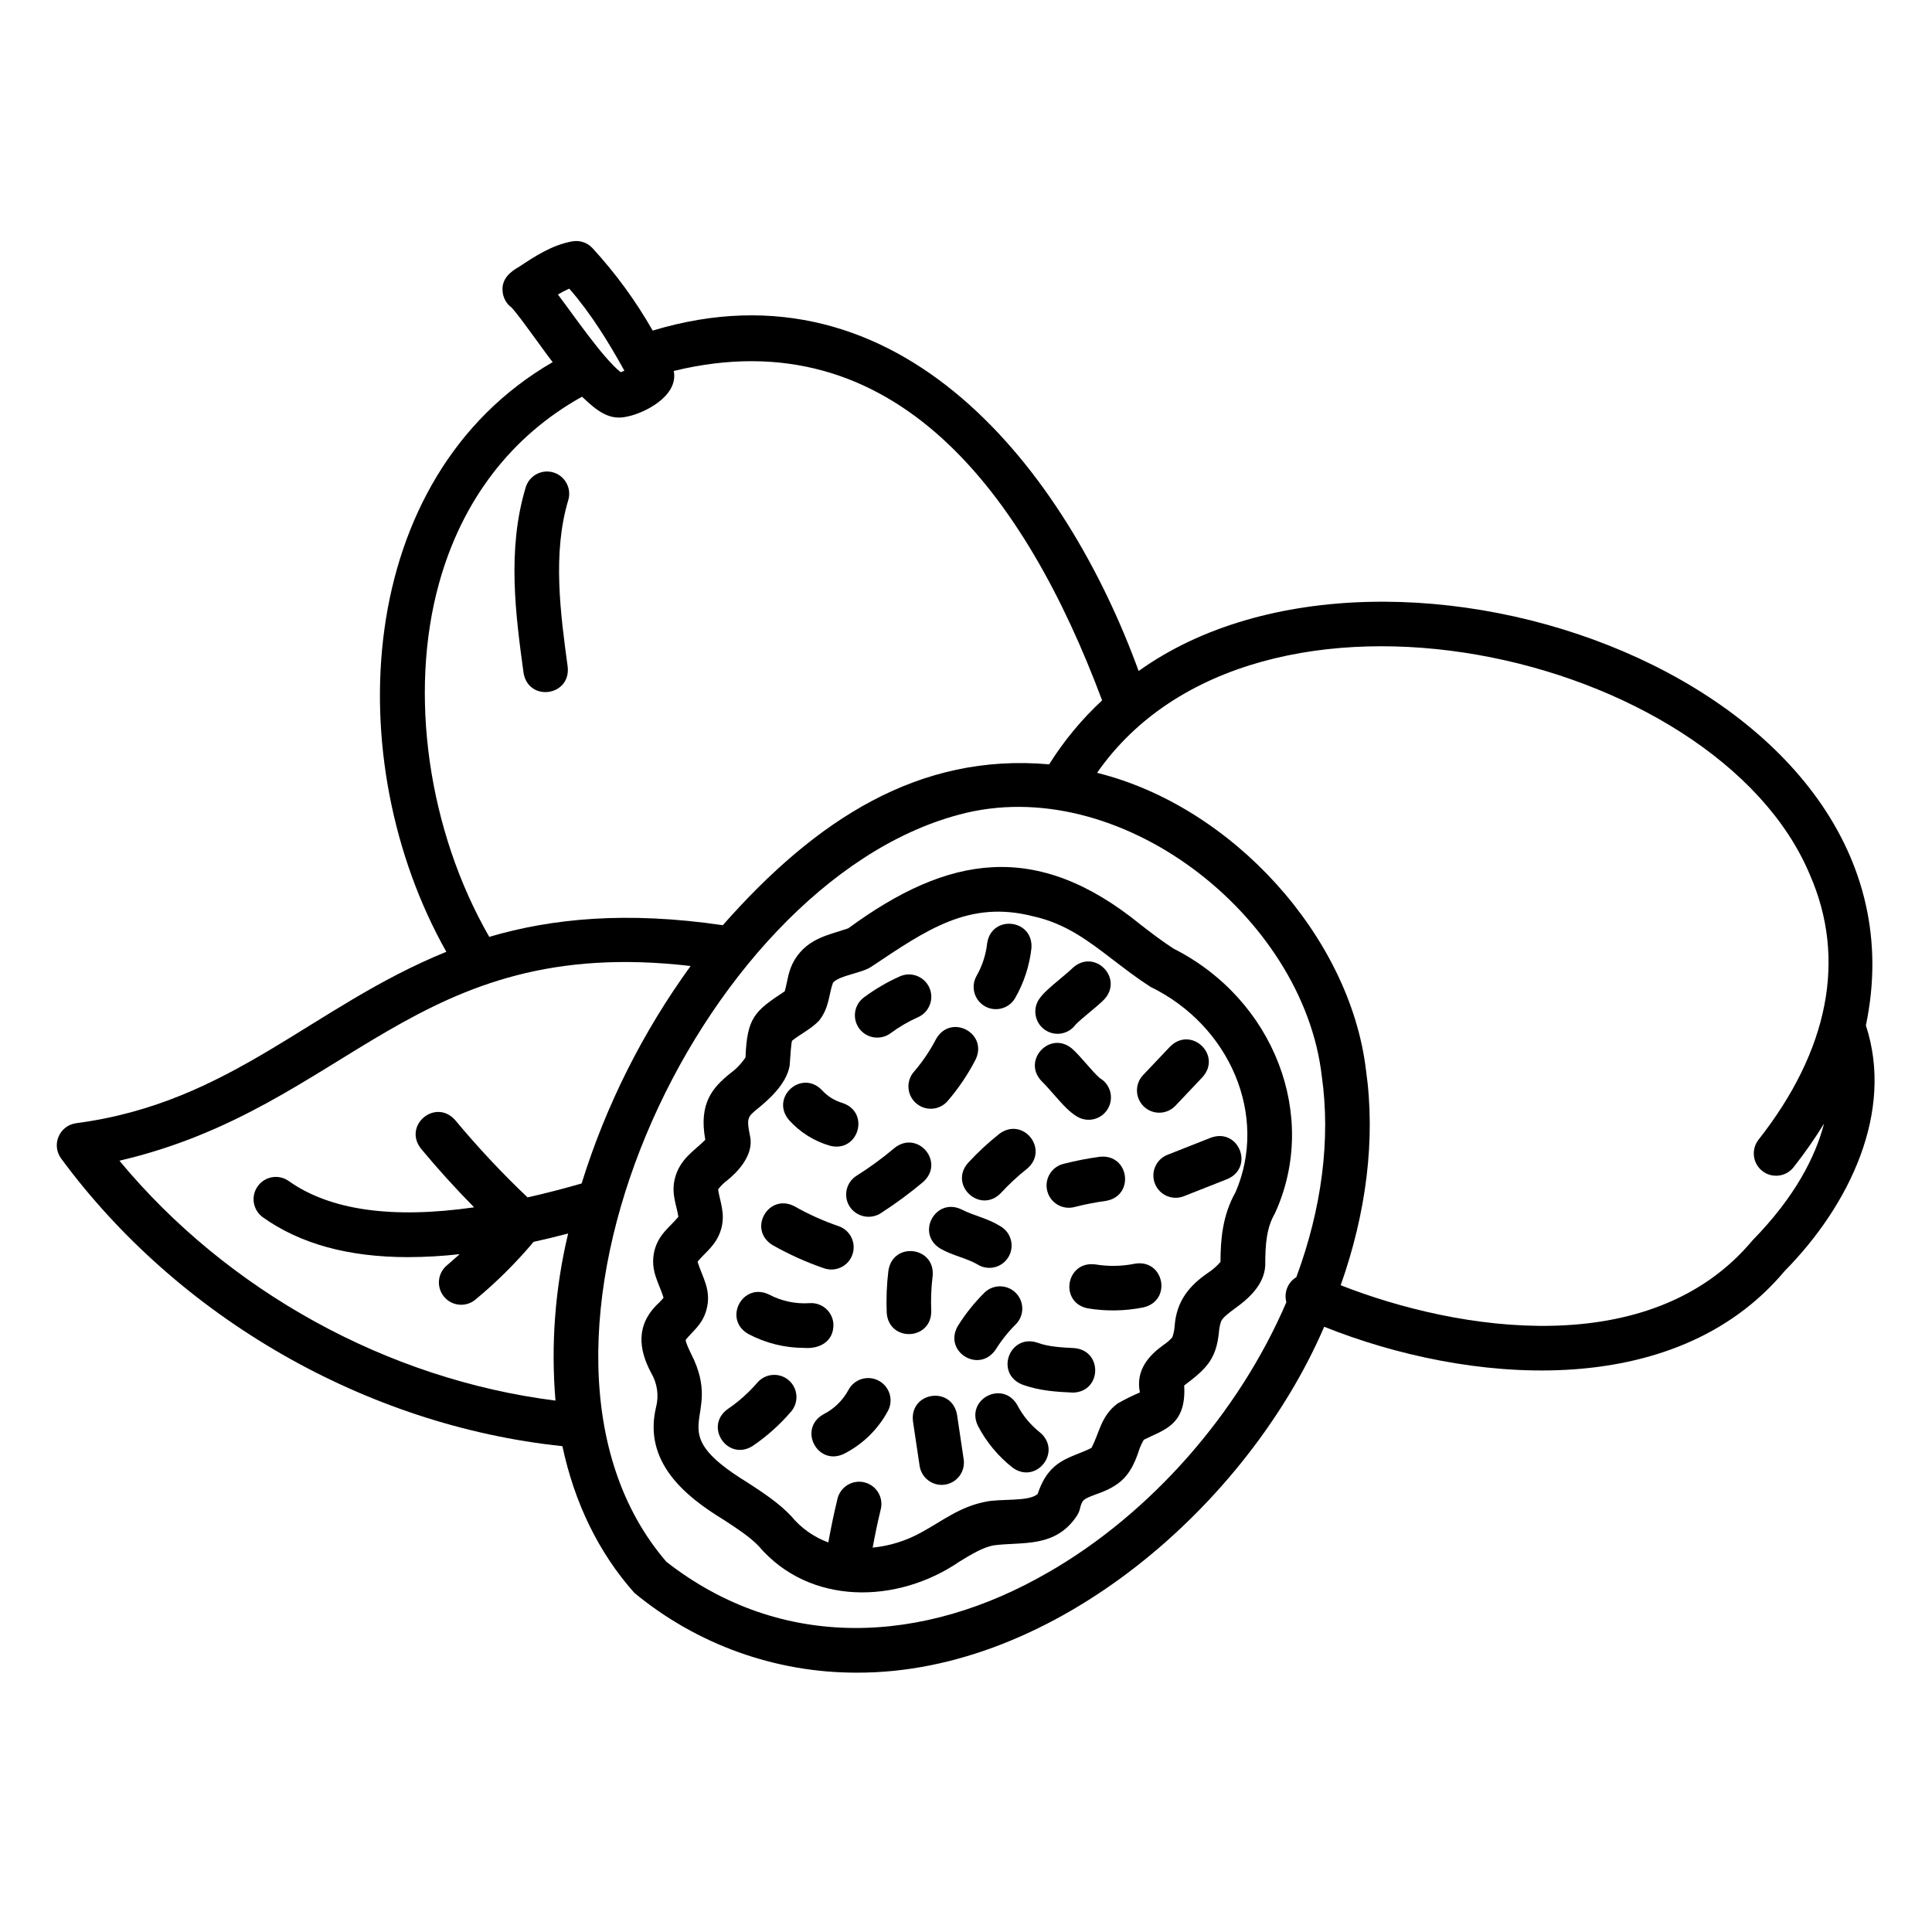 <?xml version="1.0" encoding="UTF-8"?>
<!-- Uploaded to: SVG Repo, www.svgrepo.com, Generator: SVG Repo Mixer Tools -->
<svg fill="#000000" width="800px" height="800px" version="1.1" viewBox="144 144 512 512" xmlns="http://www.w3.org/2000/svg">
 <g>
  <path d="m454.98 395.38c-3.039-1.969-5.902-4.172-8.648-6.289-27.672-22.574-51.098-18.469-77.512 0.914-5.027 1.762-10.629 2.508-14.219 8.316-1.789 3.012-1.84 5.578-2.629 8.375-8.012 5.285-9.977 6.938-10.41 17.535h0.004c-1.109 1.656-2.5 3.102-4.113 4.269-4.488 3.652-8.336 7.766-6.543 17.555-3.012 3.051-6.789 5.027-8.117 10.461-0.906 4.023 0.512 6.82 0.984 9.938-2.203 2.734-5.273 4.566-6.375 9.113-1.191 5.207 1.301 8.512 2.449 12.348h-0.004c-0.375 0.469-0.777 0.914-1.211 1.328-6.258 5.766-5.391 12.359-2.086 18.566v0.004c1.641 2.754 2.109 6.051 1.301 9.152-3.453 14.523 7.871 23.664 17.832 29.727 3.609 2.352 7.016 4.574 9.348 7.008 13.461 15.832 36.742 15.469 53.305 4.094 3.121-1.898 6.062-3.691 8.914-4.25 7.539-1.031 16.453 0.867 22.219-7.969l-0.004-0.008c0.336-0.531 0.582-1.117 0.73-1.73 0.582-2.422 0.914-2.547 4.113-3.777 6.621-2.273 9.258-4.922 11.445-11.426h-0.004c0.336-1.078 0.801-2.117 1.379-3.09 5.137-2.609 11.324-3.731 10.695-14.375 5.617-4.262 8.512-6.769 9.211-14.18 0.074-0.977 0.27-1.938 0.582-2.863 0.461-0.984 2.066-2.195 3.609-3.344 3.168-2.273 7.793-6.023 8.078-11.387 0-5.902 0.375-10.078 2.566-13.844 11.781-25.715-0.203-56.699-26.891-70.172zm16.461 64.539c-3.531 6.25-3.984 12.793-3.996 18.48h0.004c-0.957 1.121-2.07 2.102-3.309 2.906-5.019 3.453-8.363 7.508-8.855 14.16v-0.004c-0.062 1.012-0.273 2.004-0.621 2.953-0.668 0.75-1.434 1.414-2.269 1.969-3.59 2.578-7.547 6.484-6.316 12.633h-0.004c-2.004 0.855-3.957 1.82-5.856 2.894-4.508 3.297-4.852 7.871-6.977 11.809-5.629 2.824-11.148 2.883-14.238 12.172-2.262 2.176-10.016 1.18-14.004 2.125-6.75 1.348-11.414 5.144-16.848 8.09h0.004c-3.977 2.211-8.363 3.582-12.891 4.031 0.609-3.344 1.309-6.699 2.106-9.996 0.426-1.539 0.207-3.188-0.605-4.566-0.812-1.375-2.148-2.363-3.703-2.738-1.555-0.375-3.191-0.105-4.543 0.754-1.352 0.855-2.297 2.223-2.621 3.785-0.906 3.75-1.703 7.566-2.383 11.387h0.004c-3.844-1.41-7.242-3.816-9.844-6.977-3.297-3.504-7.508-6.25-11.582-8.906-23.684-14.484-5.844-16.305-14.938-34.094-0.562-1.172-1.504-3.141-1.438-3.711 1.84-2.344 4.367-3.938 5.473-7.871 1.516-5.391-1.18-8.855-2.32-12.859 2.164-2.629 5.059-4.398 6.269-8.738 1.141-4.164-0.395-7.223-0.828-10.41v-0.004c0.668-0.879 1.457-1.664 2.344-2.332 2.648-2.098 7.152-6.652 6.141-11.641-1.012-4.988-0.719-5.215 2.117-7.519 2.273-1.859 7.508-6.219 8.355-11.297 0.148-2.144 0.383-5.777 0.621-6.582 1.969-1.625 4.988-3.078 7.094-5.254 2.812-3.426 2.609-6.988 3.769-10.145 1.77-1.969 7.41-2.449 10.098-4.191 14.762-9.84 25.938-17.77 42.953-13.402 8.582 1.898 14.523 6.426 21.363 11.68 3.019 2.312 6.148 4.703 9.672 6.988 21.207 10.301 31.301 34.254 22.602 54.426z"/>
  <path d="m638.48 415.74c19.098-91.078-125.95-141.77-192.73-93.914-19.227-52.82-62.977-110.11-128.78-90.215v0.004c-4.492-7.887-9.863-15.238-16.008-21.914-1.371-1.441-3.379-2.09-5.332-1.734-5.41 0.984-9.977 4.023-14.004 6.699-2.383 1.32-4.633 3.223-4.449 6.242 0.047 1.852 0.957 3.574 2.461 4.652 2.527 2.824 7.969 10.754 10.824 14.406-52.684 30.504-56.746 105.57-28.184 156.27-35.691 14.504-56.875 40.02-98.145 45.43l0.004 0.004c-2.062 0.289-3.816 1.637-4.625 3.555-0.809 1.918-0.547 4.117 0.688 5.793 31.066 42.164 80.766 70.77 132.84 76.23 3.199 15.016 9.594 28.25 19.098 38.906h0.004c16.547 13.664 37.34 21.133 58.801 21.117 52.703 0.234 103.84-44.801 123.98-91.668 37.578 15.047 92.625 20.32 122.02-14.762 17.242-17.477 29.051-42.215 21.531-65.102zm-343.62-195.25c5.754 6.602 10.43 14.199 14.609 21.754-0.336 0.148-0.66 0.285-0.984 0.395-4.695-3.738-12.438-15.047-16.629-20.594 0.969-0.578 1.973-1.098 3.004-1.555zm-34.508 78.082c6.102-22.023 19.188-39.047 37.895-49.445 4.289 4.144 7.469 6.316 11.938 5.273 4.32-0.809 13.719-5.332 12.367-12.094 58.688-14.297 93.184 32.895 113.52 87.312l-0.004-0.004c-5.402 5.004-10.121 10.703-14.031 16.945-34.441-3.051-61.746 14.555-86.484 42.629-25.523-3.738-45.266-1.801-61.895 3.09-16.176-28.117-21.422-64.457-13.305-93.711zm-84.707 153.03c60.91-14.211 77.965-60.164 151.38-51.602-12.707 17.504-22.469 36.973-28.891 57.633-4.965 1.43-9.742 2.66-14.328 3.691l0.004-0.004c-6.793-6.445-13.199-13.285-19.188-20.484-5.195-5.844-13.875 1.359-9.082 7.539 4.457 5.371 9.18 10.578 14.102 15.578-21.719 3.109-38.18 0.789-49.121-6.965l-0.004-0.008c-1.277-0.902-2.863-1.266-4.406-1.004-1.543 0.266-2.918 1.129-3.824 2.406-1.887 2.66-1.258 6.348 1.402 8.234 9.91 7.027 22.633 10.539 38.516 10.539v-0.004c4.551-0.012 9.102-0.277 13.625-0.785-1.113 0.984-2.223 1.969-3.375 2.953-2.512 2.078-2.863 5.801-0.785 8.312 2.078 2.516 5.801 2.867 8.312 0.789 5.594-4.629 10.754-9.754 15.422-15.312 2.977-0.656 6.031-1.395 9.16-2.215-3.469 14.488-4.602 29.438-3.356 44.281-44.527-5.609-86.906-29-115.56-63.574zm246.3 109c-33.309 19.375-70.906 21.078-101.35-2.715-48.305-56.09 8.129-179.5 77.5-197.98 42.43-11.531 91.324 26.844 96.188 69.254 2.391 16.727 0 35.129-6.742 53.305v-0.004c-2.266 1.371-3.344 4.082-2.637 6.633-12.676 29.57-36.102 56.051-62.945 71.508zm186.51-87.922c-26.98 32.383-78.227 24.078-109.16 11.918 6.742-19.031 9.32-38.68 6.699-57.07-4.262-35.426-35.484-69.863-71.262-78.719 41.781-60.023 164.15-32.395 188.93 27.07 9.711 22.199 5 46.453-13.629 70.148l0.004-0.004c-2.016 2.566-1.574 6.281 0.992 8.297s6.281 1.57 8.297-0.996c2.906-3.691 5.602-7.551 8.066-11.551-2.312 8.848-7.703 19.434-18.93 30.906z"/>
  <path d="m290.68 269.21c-3.121-0.945-6.414 0.816-7.359 3.938-5.008 16.531-2.656 33.91-0.57 49.199 1.328 7.715 12.488 6.168 11.699-1.594-1.918-14.141-4.094-30.16 0.168-44.281 0.879-3.09-0.867-6.316-3.938-7.262z"/>
  <path d="m404.99 410.66c2.824 1.617 6.426 0.641 8.047-2.184 2.316-4.047 3.777-8.523 4.301-13.156 0.59-7.805-10.617-9.043-11.738-1.309-0.336 3.023-1.289 5.949-2.793 8.59-0.781 1.359-0.988 2.973-0.578 4.484 0.41 1.508 1.402 2.797 2.762 3.574z"/>
  <path d="m420.87 416.89c2.637 1.859 6.277 1.254 8.176-1.359 1.703-1.762 5.629-4.695 7.508-6.594 5.383-5.656-2.5-13.707-8.266-8.434-0.789 0.777-2.066 1.84-3.305 2.875-2.727 2.281-4.449 3.75-5.531 5.285-1.879 2.664-1.246 6.344 1.418 8.227z"/>
  <path d="m423.22 433.98c2.273 2.59 4.231 4.82 6.328 5.984h-0.004c2.832 1.629 6.449 0.656 8.078-2.176 1.633-2.832 0.66-6.445-2.172-8.078-2.098-1.84-5.066-5.785-7.273-7.742-5.902-5.098-13.57 3.188-8 8.688 0.777 0.758 1.93 2.066 3.043 3.324z"/>
  <path d="m454.12 421.32-7.191 7.586v0.004c-1.078 1.137-1.66 2.652-1.617 4.219 0.039 1.566 0.703 3.051 1.84 4.129 2.367 2.246 6.102 2.144 8.348-0.223l7.191-7.598c5.207-5.824-2.969-13.605-8.57-8.117z"/>
  <path d="m450.07 457.69c1.195 3.031 4.625 4.519 7.656 3.324l11.551-4.555c7.164-3.109 3.039-13.598-4.328-10.98l-11.551 4.555h-0.004c-3.031 1.195-4.519 4.621-3.324 7.656z"/>
  <path d="m435.5 450.55c-3.273 0.441-6.519 1.078-9.719 1.898-3.16 0.816-5.059 4.035-4.242 7.195 0.812 3.156 4.035 5.055 7.191 4.238 2.75-0.703 5.535-1.246 8.344-1.633 7.707-1.309 6.219-12.469-1.574-11.699z"/>
  <path d="m408.86 444.46c-2.977 2.359-5.762 4.945-8.336 7.734-5.117 5.902 3.207 13.578 8.68 8.012 2.156-2.344 4.492-4.512 6.984-6.484 5.965-5.07-1.031-13.895-7.328-9.262z"/>
  <path d="m386.82 436.41c2.473 2.121 6.199 1.836 8.324-0.641 2.891-3.359 5.375-7.051 7.41-10.988 3.344-7.066-6.66-12.242-10.488-5.41l-0.004-0.004c-1.621 3.121-3.606 6.043-5.902 8.707-1.02 1.195-1.523 2.742-1.398 4.305 0.121 1.566 0.863 3.016 2.059 4.031z"/>
  <path d="m376.51 418.97c1.266 0 2.496-0.406 3.512-1.16 2.258-1.672 4.695-3.098 7.262-4.242 2.988-1.328 4.336-4.828 3.008-7.816-1.332-2.988-4.832-4.336-7.82-3.008-3.352 1.5-6.527 3.356-9.477 5.543-2.078 1.504-2.949 4.184-2.144 6.625 0.801 2.441 3.09 4.082 5.66 4.059z"/>
  <path d="m363.97 447.64c7.547 1.91 10.727-8.906 3.266-11.344l0.004-0.004c-2.074-0.602-3.941-1.773-5.394-3.375-5.422-5.637-13.777 1.891-8.789 7.871l0.004 0.004c2.918 3.266 6.703 5.637 10.91 6.848z"/>
  <path d="m381.07 448.21c-3.168 2.684-6.523 5.141-10.035 7.352-2.734 1.691-3.609 5.262-1.969 8.027 0.871 1.43 2.301 2.426 3.941 2.754s3.344-0.039 4.695-1.02c3.82-2.473 7.481-5.18 10.965-8.109 5.824-5.246-1.457-13.844-7.598-9.004z"/>
  <path d="m393.28 474.94c3.188 1.812 6.789 2.449 9.672 4.094 1.336 0.871 2.965 1.168 4.523 0.816 1.555-0.348 2.902-1.309 3.738-2.668 0.836-1.359 1.086-2.996 0.691-4.543-0.391-1.547-1.391-2.867-2.773-3.664-3.387-2.137-6.988-2.766-10.195-4.398-6.984-3.504-12.387 6.375-5.656 10.363z"/>
  <path d="m444.77 478.89c-3.473 0.707-7.043 0.77-10.539 0.188-7.754-0.984-9.594 10.117-1.969 11.652l0.004-0.004c4.894 0.812 9.895 0.727 14.758-0.254 7.676-1.801 5.461-12.863-2.254-11.582z"/>
  <path d="m390.79 491.43c-0.137-3.102-0.012-6.211 0.375-9.289 0.699-7.793-10.488-9.18-11.719-1.457h-0.004c-0.461 3.734-0.609 7.504-0.453 11.266 0.621 7.793 11.879 7.293 11.801-0.52z"/>
  <path d="m407.87 501.64c1.535-2.465 3.356-4.742 5.422-6.781 2.191-2.309 2.156-5.934-0.074-8.203-2.231-2.269-5.859-2.363-8.203-0.211-2.734 2.691-5.141 5.691-7.172 8.945-3.945 6.75 5.59 12.754 10.027 6.25z"/>
  <path d="m428.68 501.26c-3.387-0.176-6.887-0.355-9.691-1.418-7.398-2.508-11.395 8.02-4.184 11.039 4.676 1.75 9.34 1.969 13.578 2.176 7.606-0.234 7.91-11.168 0.297-11.797z"/>
  <path d="m419.62 523.62c-2.488-1.953-4.531-4.41-5.996-7.211-3.848-6.801-13.844-1.605-10.469 5.453 2.242 4.293 5.367 8.062 9.172 11.059 6.297 4.606 13.254-4.25 7.293-9.301z"/>
  <path d="m397.62 518.88c-1.418-7.684-12.566-6.031-11.68 1.742l1.762 11.809c0.219 1.555 1.055 2.961 2.312 3.902 1.262 0.938 2.844 1.34 4.398 1.109 1.555-0.23 2.953-1.074 3.887-2.34s1.32-2.852 1.082-4.402z"/>
  <path d="m376.84 509.89c-2.875-1.527-6.449-0.434-7.981 2.441-1.484 2.766-3.777 5.008-6.57 6.438-6.887 3.777-1.742 13.824 5.324 10.539l-0.004-0.004c4.992-2.512 9.082-6.508 11.723-11.434 0.73-1.387 0.875-3.008 0.41-4.504-0.469-1.5-1.512-2.75-2.902-3.477z"/>
  <path d="m353.04 509.79c-2.469-2.129-6.195-1.859-8.324 0.609-2.309 2.676-4.953 5.035-7.875 7.023-6.336 4.606 0 13.934 6.613 9.781 3.789-2.574 7.215-5.641 10.195-9.121 2.109-2.461 1.836-6.168-0.609-8.293z"/>
  <path d="m364.86 494.82c-0.109-1.562-0.836-3.016-2.019-4.043-1.184-1.023-2.727-1.539-4.289-1.426-3.715 0.25-7.43-0.539-10.723-2.273-7.027-3.426-12.309 6.523-5.539 10.43h-0.004c4.574 2.43 9.672 3.699 14.852 3.699 4.172 0.344 7.91-1.82 7.723-6.387z"/>
  <path d="m348.73 473.96c4.359 2.473 8.941 4.535 13.68 6.16 0.617 0.203 1.258 0.312 1.91 0.316 2.887 0.004 5.356-2.086 5.828-4.938 0.473-2.852-1.184-5.625-3.922-6.555-4.043-1.387-7.953-3.144-11.668-5.258-6.93-3.621-12.5 6.172-5.828 10.273z"/>
 </g>
</svg>